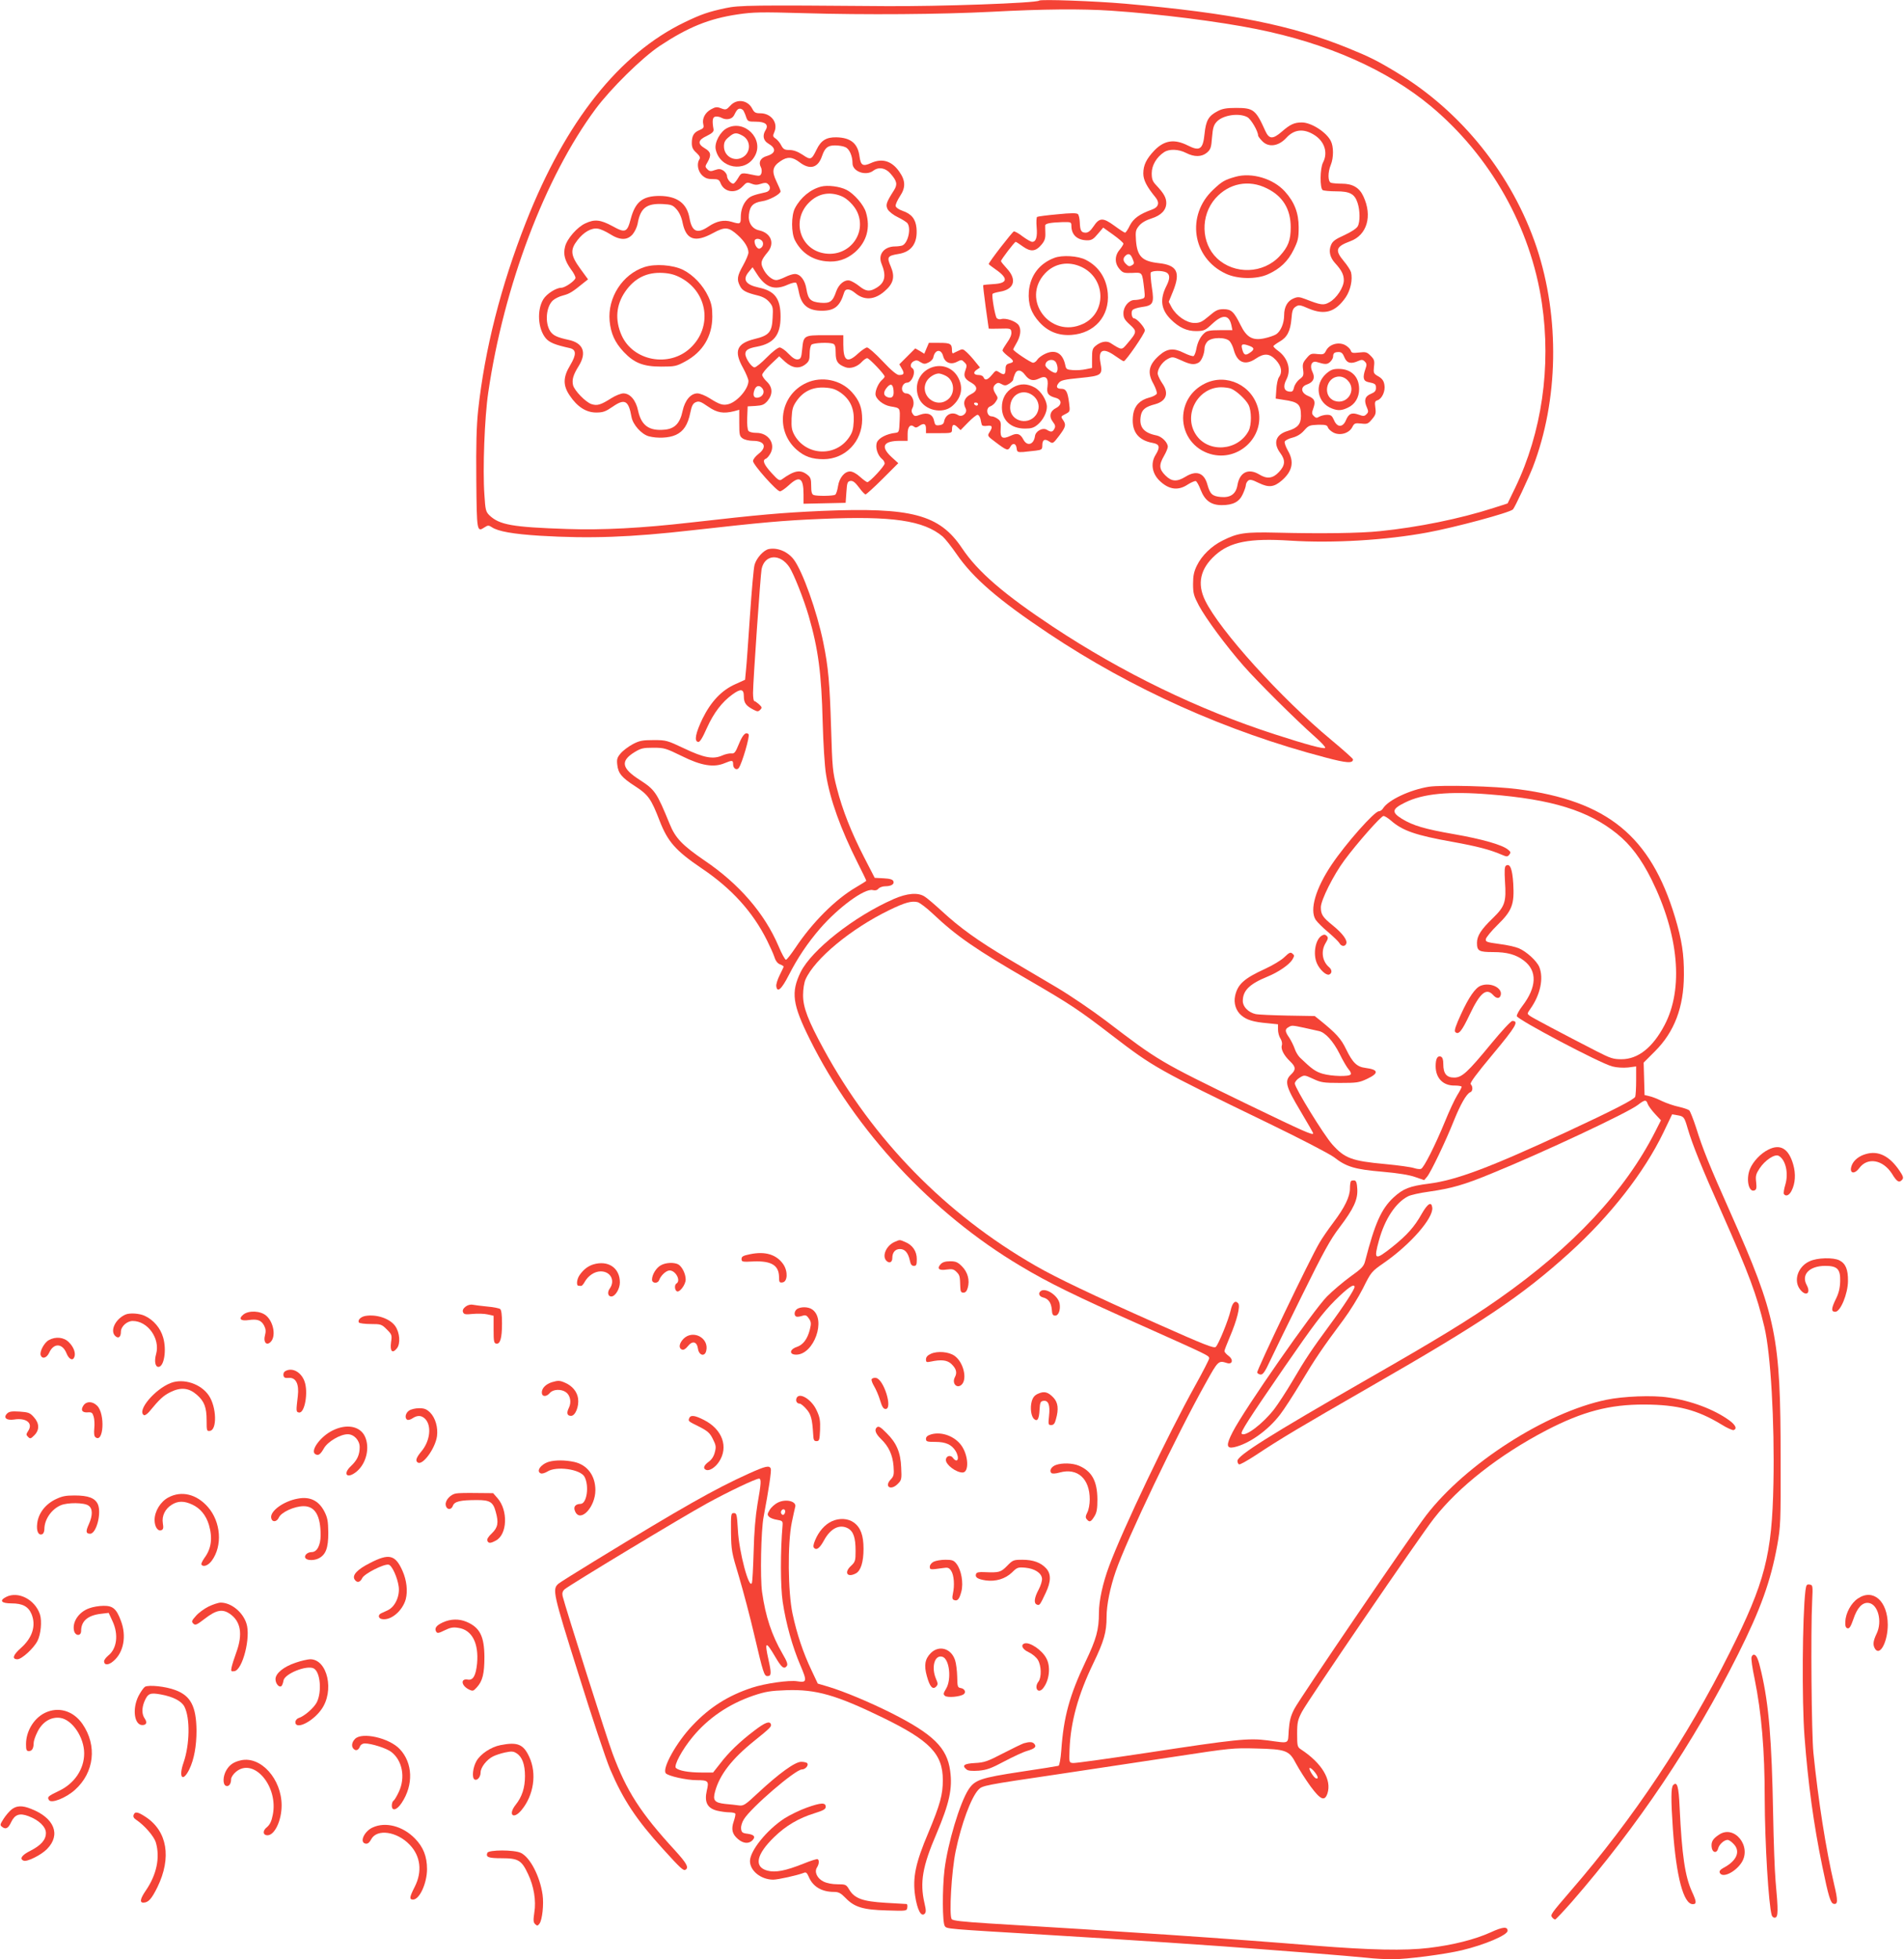 <?xml version="1.0" standalone="no"?>
<!DOCTYPE svg PUBLIC "-//W3C//DTD SVG 20010904//EN"
 "http://www.w3.org/TR/2001/REC-SVG-20010904/DTD/svg10.dtd">
<svg version="1.0" xmlns="http://www.w3.org/2000/svg"
 width="1244pt" height="1280pt" viewBox="0 0 1244 1280"
 preserveAspectRatio="xMidYMid meet">
<g transform="translate(0,1280) scale(0.1,-0.1)"
fill="#f44336" stroke="none">
<path d="M6789 12796 c-16 -16 -655 -39 -1009 -36 -863 7 -949 6 -1039 -13
-112 -24 -159 -40 -267 -92 -428 -206 -778 -647 -1037 -1305 -165 -419 -270
-834 -313 -1230 -11 -107 -14 -226 -12 -457 3 -337 4 -341 54 -308 21 14 27
14 47 1 41 -28 141 -45 314 -56 331 -20 593 -10 998 36 454 51 596 64 844 74
460 20 665 -10 790 -115 17 -15 58 -67 91 -115 108 -157 274 -300 599 -517
545 -364 1163 -642 1812 -812 139 -37 179 -39 179 -12 0 5 -64 62 -142 127
-330 274 -728 714 -824 911 -54 110 -32 208 66 296 97 87 223 112 489 95 281
-18 626 3 896 53 180 33 540 130 560 151 12 12 102 205 130 276 168 437 177
977 25 1435 -158 472 -491 889 -915 1144 -127 77 -180 103 -313 157 -372 152
-763 230 -1462 292 -196 17 -551 30 -561 20z m473 -66 c311 -21 700 -70 948
-120 463 -93 853 -266 1139 -504 389 -325 652 -792 725 -1286 62 -416 -1 -847
-174 -1206 l-50 -103 -93 -30 c-221 -71 -494 -126 -740 -151 -132 -14 -386
-17 -672 -10 -211 5 -257 -1 -358 -52 -72 -36 -135 -97 -167 -163 -19 -39 -25
-66 -25 -120 0 -62 5 -78 38 -141 45 -84 176 -262 292 -394 90 -103 344 -355
465 -462 41 -36 72 -69 68 -74 -9 -9 -120 21 -327 88 -502 162 -996 402 -1451
703 -320 212 -492 360 -594 513 -148 221 -329 269 -919 244 -263 -12 -400 -24
-857 -76 -315 -36 -573 -50 -804 -42 -360 12 -442 27 -508 89 -24 24 -27 35
-33 134 -12 165 1 507 25 668 101 694 371 1408 702 1854 100 134 301 332 417
410 186 123 322 179 511 207 101 15 154 16 430 8 407 -12 896 -8 1230 9 336
18 587 20 782 7z"/>
<path d="M4772 12110 c-26 -28 -30 -29 -60 -18 -27 11 -37 10 -66 -6 -39 -21
-60 -61 -51 -98 5 -21 2 -27 -25 -38 -37 -15 -50 -37 -50 -85 0 -27 7 -43 30
-63 21 -20 27 -31 20 -42 -19 -29 -11 -76 16 -104 21 -20 37 -26 69 -26 37 0
44 -3 54 -29 24 -57 97 -68 142 -20 27 29 31 30 59 19 22 -9 37 -9 61 -1 24 8
36 8 45 0 24 -20 17 -48 -13 -55 -81 -18 -101 -26 -120 -46 -29 -30 -43 -71
-43 -119 0 -43 -4 -45 -60 -28 -50 15 -98 5 -151 -31 -74 -50 -108 -34 -124
55 -17 97 -81 144 -195 145 -111 0 -159 -38 -189 -150 -23 -89 -36 -94 -120
-47 -78 42 -116 46 -176 18 -53 -24 -120 -100 -133 -152 -13 -50 -2 -92 38
-148 17 -22 30 -47 30 -56 0 -17 -67 -65 -93 -65 -33 0 -95 -39 -117 -75 -43
-70 -36 -193 16 -255 24 -28 61 -43 156 -64 44 -10 45 -42 4 -111 -48 -79 -49
-133 -3 -200 49 -73 107 -110 172 -110 45 0 61 6 108 38 79 55 104 41 123 -67
9 -50 64 -112 112 -126 57 -15 133 -12 178 9 50 23 78 66 94 144 9 45 17 61
35 69 21 9 32 6 81 -28 59 -41 100 -48 172 -30 l32 9 0 -86 c0 -77 2 -87 22
-101 12 -9 43 -16 68 -16 77 0 94 -41 35 -86 -19 -15 -35 -35 -35 -46 0 -24
155 -198 176 -198 8 0 34 18 58 40 70 65 96 49 96 -60 l0 -61 138 3 137 3 5
70 c4 62 7 70 27 73 16 2 30 -9 55 -42 18 -25 37 -45 43 -46 5 0 56 46 112
102 l102 102 -45 41 c-73 68 -53 105 57 105 l49 0 0 45 c0 48 18 67 43 47 8
-7 18 -6 31 4 31 22 46 17 46 -16 l0 -30 85 0 c82 0 85 1 85 23 0 35 11 40 35
17 l21 -20 49 50 c27 28 55 50 62 50 7 0 15 -12 19 -27 3 -16 7 -33 9 -39 2
-6 17 -9 34 -6 35 5 39 -6 16 -42 -15 -23 -14 -25 40 -65 71 -54 81 -57 95
-32 15 30 38 26 42 -6 3 -26 6 -28 43 -26 22 2 59 6 83 9 38 5 42 8 42 34 0
37 15 46 45 26 24 -16 25 -15 65 37 44 59 47 72 25 104 -15 21 -14 23 16 38
31 16 31 17 24 73 -9 72 -20 92 -50 92 -32 0 -38 14 -17 39 14 17 37 22 140
32 141 14 147 19 132 99 -16 86 17 101 96 45 27 -19 52 -35 56 -35 13 0 138
181 138 201 0 20 -53 79 -70 79 -15 0 -22 40 -11 54 6 8 33 16 60 20 75 10 83
24 67 127 -7 47 -10 91 -8 97 5 15 76 16 103 2 24 -13 24 -41 0 -88 -44 -87
-36 -153 27 -217 55 -55 107 -79 170 -78 49 1 57 5 102 47 69 65 111 61 126
-11 l6 -30 -81 0 c-66 0 -86 -4 -102 -19 -27 -24 -45 -60 -53 -106 -4 -21 -12
-40 -17 -44 -6 -3 -35 6 -65 21 -66 33 -108 29 -160 -17 -69 -61 -80 -112 -37
-187 14 -27 24 -55 21 -63 -4 -8 -26 -20 -51 -26 -58 -15 -94 -52 -103 -107
-16 -108 27 -171 129 -189 44 -8 48 -28 17 -78 -35 -57 -22 -126 32 -174 59
-54 118 -60 179 -19 22 14 46 24 52 22 6 -2 21 -28 32 -58 27 -69 68 -99 137
-99 74 0 115 21 138 72 11 24 20 50 20 59 0 9 7 22 15 29 11 9 25 7 69 -15 66
-32 100 -28 152 17 69 61 81 122 38 195 -14 25 -23 51 -20 58 3 8 26 20 51 26
30 8 55 23 76 47 28 32 36 35 90 37 49 1 60 -2 65 -17 3 -10 19 -25 36 -34 43
-22 102 -5 123 35 13 26 18 28 58 24 40 -5 46 -2 71 28 24 28 27 39 22 75 -5
37 -3 44 14 49 30 10 53 61 45 102 -4 25 -15 40 -39 54 -32 18 -33 22 -29 63
5 39 2 48 -22 72 -24 24 -32 26 -75 21 -43 -5 -50 -3 -55 14 -4 10 -20 26 -37
35 -43 22 -102 5 -123 -35 -13 -26 -18 -28 -58 -24 -40 5 -46 2 -71 -28 -24
-28 -27 -39 -22 -74 5 -38 2 -44 -24 -63 -15 -12 -31 -35 -35 -52 -6 -26 -11
-31 -33 -28 -33 4 -40 34 -18 77 34 64 12 141 -53 189 -17 12 -31 26 -31 30 0
4 18 17 40 30 50 28 71 69 78 150 4 52 9 66 27 78 21 14 29 13 86 -12 105 -44
174 -23 241 73 32 47 47 117 35 165 -4 13 -24 45 -47 72 -60 72 -52 95 42 130
110 40 146 165 86 293 -26 57 -70 83 -141 83 -30 0 -62 3 -71 6 -21 8 -21 69
-1 117 19 46 19 120 0 156 -29 58 -128 121 -189 121 -49 0 -76 -12 -131 -60
-59 -51 -83 -50 -108 5 -62 138 -77 150 -190 150 -64 0 -91 -5 -121 -21 -60
-31 -77 -61 -86 -149 -10 -100 -31 -115 -108 -76 -89 45 -154 35 -219 -31 -53
-56 -73 -97 -73 -151 0 -43 22 -86 81 -158 27 -34 18 -63 -24 -78 -83 -30
-121 -58 -145 -104 -12 -26 -27 -47 -31 -47 -5 0 -37 21 -71 46 -74 54 -97 53
-136 -6 -18 -27 -34 -40 -50 -40 -29 0 -37 12 -39 67 -1 24 -6 48 -12 54 -8 8
-46 8 -134 -1 -68 -6 -128 -14 -133 -17 -4 -3 -6 -33 -3 -66 6 -65 -4 -97 -29
-97 -8 0 -36 16 -62 35 -25 20 -51 34 -58 33 -10 -3 -164 -201 -164 -213 0 -2
20 -18 45 -35 85 -59 80 -91 -15 -96 -34 -2 -64 -5 -66 -7 -2 -1 6 -66 16
-142 11 -77 20 -140 20 -142 0 -1 33 -1 73 0 70 2 72 1 75 -23 2 -16 -8 -41
-28 -68 -16 -23 -30 -46 -30 -51 0 -6 16 -22 35 -37 42 -31 43 -40 10 -48 -19
-5 -25 -13 -25 -35 0 -38 -9 -44 -38 -25 -25 16 -26 16 -51 -15 -28 -34 -46
-39 -55 -16 -3 8 -16 15 -30 15 -34 0 -41 16 -15 34 l22 15 -31 38 c-16 21
-42 49 -56 62 -24 22 -28 23 -53 10 -16 -7 -31 -15 -35 -17 -5 -2 -8 5 -8 16
0 46 -9 52 -82 52 l-69 0 -15 -35 -15 -36 -29 18 -30 17 -52 -52 -52 -52 16
-28 c19 -32 15 -42 -18 -42 -14 0 -50 29 -107 90 -47 50 -93 90 -102 90 -8 0
-35 -18 -59 -40 -70 -65 -96 -49 -96 59 l0 61 -119 0 c-139 0 -141 -1 -150
-93 -5 -54 -9 -62 -28 -65 -16 -2 -34 9 -61 37 -21 23 -48 41 -58 41 -11 0
-49 -29 -84 -65 -35 -36 -71 -65 -80 -65 -19 0 -60 59 -60 88 0 25 20 37 75
47 111 21 155 76 155 196 0 118 -37 168 -141 190 -89 19 -110 53 -65 105 l23
28 26 -40 c58 -93 117 -114 206 -73 25 11 48 16 53 11 4 -4 12 -32 18 -62 16
-84 61 -120 150 -120 83 0 118 29 145 118 8 29 36 28 72 -2 59 -50 126 -46
191 10 60 51 71 95 42 163 -27 62 -22 70 51 82 86 14 126 72 117 170 -6 59
-33 92 -92 112 -23 8 -42 21 -44 31 -2 9 11 38 28 64 38 56 37 102 -4 160 -49
71 -112 90 -185 57 -53 -24 -67 -16 -75 42 -11 86 -57 124 -152 126 -65 1
-100 -20 -129 -81 -33 -67 -38 -69 -91 -33 -32 21 -60 31 -85 31 -32 0 -41 5
-54 29 -8 17 -25 37 -36 45 -20 13 -21 18 -9 45 25 60 -22 121 -92 121 -32 0
-40 5 -53 30 -29 57 -101 67 -143 20z m85 -32 c4 -7 13 -26 18 -43 10 -28 13
-30 64 -30 62 0 85 -20 63 -55 -22 -35 -15 -69 18 -88 53 -31 50 -63 -9 -81
-42 -12 -57 -40 -40 -73 6 -10 7 -28 4 -39 -6 -17 -12 -20 -38 -15 -95 20 -92
20 -115 -18 -12 -20 -26 -36 -31 -36 -16 0 -41 30 -41 50 0 11 -11 26 -23 35
-19 12 -30 13 -56 4 -27 -10 -35 -9 -49 5 -16 16 -16 19 1 47 26 46 22 67 -18
90 -49 29 -46 54 13 81 36 18 46 28 44 43 -10 56 -7 80 12 83 10 2 29 -1 41
-8 30 -16 67 -9 80 15 18 37 26 45 40 45 8 0 17 -6 22 -12z m3292 -43 c24 -12
71 -92 71 -121 0 -4 12 -21 27 -36 41 -43 107 -34 158 22 50 55 112 62 181 19
68 -42 92 -116 58 -181 -20 -38 -21 -168 -2 -180 7 -4 47 -8 89 -8 89 0 120
-17 139 -76 16 -48 17 -123 1 -152 -8 -15 -42 -37 -87 -58 -60 -27 -78 -40
-88 -66 -16 -38 -7 -80 27 -117 42 -46 57 -75 57 -112 0 -46 -48 -119 -95
-144 -37 -21 -54 -19 -156 21 -40 15 -50 16 -78 4 -39 -16 -61 -55 -61 -110 0
-52 -22 -104 -52 -124 -13 -8 -47 -20 -76 -26 -77 -17 -117 5 -157 87 -43 87
-60 103 -111 103 -36 0 -51 -7 -95 -45 -45 -38 -59 -45 -95 -45 -51 0 -118 46
-149 102 l-19 36 27 66 c52 127 29 174 -93 187 -108 12 -140 44 -148 148 -4
60 -2 69 21 97 16 19 45 36 81 47 63 20 96 55 96 101 0 34 -16 63 -64 114 -26
27 -31 41 -31 81 0 51 32 105 81 137 33 22 94 20 143 -5 54 -28 103 -27 137 2
24 21 28 33 33 100 5 61 11 81 31 102 40 43 144 59 199 30z m-2625 -197 c26
-11 46 -58 46 -105 0 -54 88 -85 136 -48 35 26 79 19 112 -19 43 -49 47 -71
23 -109 -51 -80 -56 -96 -41 -125 9 -15 38 -38 68 -52 29 -14 57 -32 62 -40
24 -37 1 -130 -35 -144 -9 -3 -30 -6 -46 -6 -73 0 -115 -53 -89 -114 32 -78
22 -123 -33 -156 -44 -27 -68 -25 -112 10 -21 17 -49 33 -63 37 -33 8 -72 -23
-89 -72 -22 -65 -40 -78 -101 -73 -66 6 -82 22 -93 89 -9 59 -40 99 -76 99
-13 0 -41 -9 -63 -20 -22 -11 -48 -20 -58 -20 -28 0 -67 34 -86 75 -19 38 -14
55 30 108 48 58 21 125 -56 142 -46 10 -73 51 -67 103 6 56 28 78 85 87 47 6
122 47 122 65 0 5 -12 34 -27 65 -32 66 -26 97 26 132 45 31 78 29 125 -7 68
-52 121 -37 147 41 19 54 37 69 85 69 24 0 55 -5 68 -12z m-1104 -405 c18 -20
33 -52 40 -89 23 -111 81 -131 198 -67 79 43 102 41 163 -14 44 -40 69 -81 69
-113 0 -12 -16 -50 -35 -84 -39 -69 -42 -93 -20 -135 15 -30 40 -43 118 -62
32 -8 56 -22 73 -42 24 -28 26 -37 22 -103 -4 -94 -23 -116 -119 -139 -116
-29 -136 -79 -74 -189 19 -35 35 -73 35 -85 0 -51 -71 -134 -129 -151 -37 -10
-58 -4 -126 39 -27 17 -62 31 -78 31 -44 0 -82 -45 -97 -114 -17 -81 -51 -117
-117 -123 -102 -10 -153 27 -174 124 -14 68 -52 113 -96 113 -16 0 -51 -14
-78 -31 -71 -45 -93 -51 -131 -39 -38 13 -111 88 -120 124 -8 35 1 67 36 123
56 89 31 153 -67 173 -73 16 -99 28 -118 56 -36 55 -27 160 17 201 13 12 43
27 68 33 42 11 62 24 133 82 l29 23 -51 70 c-63 87 -67 123 -18 186 40 52 91
82 133 75 17 -2 52 -18 79 -35 66 -42 114 -42 149 -1 14 17 28 47 32 68 18
103 58 134 163 129 57 -3 67 -7 91 -34z m2580 -108 c0 -60 39 -95 105 -95 27
0 40 8 68 42 l35 41 66 -47 c36 -26 66 -52 66 -58 0 -5 -11 -23 -25 -40 -33
-39 -33 -88 -1 -125 22 -26 30 -28 84 -26 68 3 64 8 78 -108 6 -53 5 -57 -18
-62 -12 -4 -33 -7 -46 -7 -36 0 -72 -43 -72 -86 0 -30 7 -43 42 -75 48 -43 47
-49 -17 -124 -37 -44 -34 -44 -111 5 -25 15 -62 8 -95 -19 -21 -17 -24 -28
-24 -82 l0 -63 -40 -8 c-22 -5 -60 -8 -85 -6 -40 3 -45 6 -50 33 -16 77 -63
104 -128 75 -23 -10 -47 -28 -54 -39 -7 -12 -20 -21 -28 -21 -15 0 -130 77
-130 87 0 3 9 20 19 37 29 48 35 93 17 121 -17 26 -85 50 -115 40 -10 -3 -23
0 -29 7 -11 14 -34 147 -27 158 3 4 24 10 47 14 94 15 114 78 48 150 -22 24
-40 46 -40 50 0 10 89 126 96 126 3 0 25 -14 48 -31 51 -36 83 -33 122 14 19
23 25 40 24 71 -1 23 -1 46 -1 53 1 13 32 19 114 22 54 1 57 0 57 -24z m-2021
-99 c13 -16 6 -42 -15 -50 -14 -6 -34 22 -34 48 0 20 33 21 49 2z m2421 -117
c11 -26 11 -32 -1 -40 -19 -12 -25 -11 -43 7 -19 19 -20 36 -4 52 20 20 35 14
48 -19z m634 -538 c9 -10 22 -36 27 -57 23 -84 75 -104 144 -57 55 37 90 35
132 -10 36 -40 43 -79 19 -112 -8 -11 -15 -47 -17 -80 l-4 -59 50 -8 c99 -14
115 -29 115 -106 0 -53 -22 -78 -85 -97 -80 -23 -99 -79 -50 -145 35 -47 32
-81 -9 -124 -39 -42 -78 -47 -128 -16 -71 43 -129 15 -143 -70 -10 -58 -46
-83 -109 -77 -55 5 -70 19 -87 80 -21 78 -72 97 -144 52 -56 -34 -90 -32 -131
9 -41 41 -43 68 -9 127 14 24 25 51 25 60 0 28 -39 67 -73 74 -86 17 -117 56
-103 131 8 39 31 57 93 73 73 20 92 71 48 135 -14 20 -27 47 -30 59 -7 29 26
82 65 102 29 15 34 15 87 -9 60 -28 84 -31 113 -16 20 10 40 59 40 96 0 13 9
33 20 44 28 28 119 28 144 1z m-2590 -17 c12 -5 16 -20 16 -59 0 -56 13 -75
63 -94 33 -13 81 3 111 38 11 11 25 21 32 21 13 0 114 -106 114 -120 0 -4 -7
-13 -16 -21 -22 -18 -44 -64 -44 -93 0 -32 50 -73 98 -81 65 -11 63 -8 60 -92
-3 -75 -4 -78 -28 -81 -56 -6 -108 -33 -120 -61 -13 -32 3 -85 33 -110 10 -7
17 -21 17 -29 0 -17 -98 -122 -113 -122 -5 0 -27 16 -48 35 -23 21 -49 35 -65
35 -36 0 -71 -42 -79 -98 -4 -26 -12 -50 -18 -54 -14 -9 -119 -10 -141 -2 -12
5 -16 20 -16 59 0 46 -4 57 -26 74 -45 35 -84 28 -166 -31 -15 -11 -24 -5 -67
42 -51 56 -62 84 -37 93 8 3 22 20 31 37 33 64 -17 133 -94 132 -22 0 -45 5
-51 13 -6 8 -10 43 -8 87 l3 73 52 3 c44 3 56 8 78 33 35 43 34 89 -5 126 -16
15 -30 35 -30 44 0 9 25 40 55 68 l56 53 39 -36 c47 -42 93 -48 134 -15 21 17
26 29 26 68 0 26 5 52 12 59 12 12 114 17 142 6z m2720 -14 c33 -12 33 -25 0
-46 -28 -19 -39 -13 -49 29 -8 30 4 34 49 17z m-2002 -66 c11 -43 49 -59 90
-38 29 15 32 15 49 -3 17 -16 17 -23 7 -51 -15 -39 -6 -58 38 -82 44 -25 43
-54 -3 -76 -41 -20 -54 -55 -34 -92 15 -29 -22 -61 -49 -44 -40 25 -83 5 -92
-43 -2 -13 -12 -21 -31 -23 -24 -3 -28 1 -34 28 -8 43 -42 58 -90 41 -32 -12
-38 -12 -49 4 -9 12 -10 23 -4 36 23 41 -1 99 -41 99 -10 0 -21 9 -24 20 -7
23 10 50 31 50 34 0 62 78 34 95 -16 10 -11 34 10 45 15 8 26 7 44 -6 22 -13
29 -14 53 -2 15 7 29 22 31 33 10 52 51 58 64 9z m2622 -9 c16 -38 43 -45 91
-23 21 9 29 9 42 -4 13 -13 14 -22 4 -49 -19 -55 -14 -78 17 -85 48 -10 52
-13 52 -39 0 -19 -8 -28 -35 -39 -38 -16 -45 -43 -23 -91 9 -21 9 -29 -4 -41
-13 -14 -21 -14 -51 -3 -45 16 -65 7 -83 -36 -20 -49 -58 -49 -78 0 -13 29
-20 35 -46 35 -16 0 -39 -6 -50 -12 -16 -10 -23 -10 -36 4 -14 14 -14 21 -3
51 16 45 8 63 -36 81 -46 20 -50 59 -6 74 43 15 55 44 36 82 -20 40 -5 75 28
65 55 -17 68 -17 87 0 11 10 20 26 20 35 0 23 9 30 37 30 17 0 27 -9 37 -35z
m-1884 -34 c13 -25 13 -58 0 -66 -13 -8 -70 32 -70 49 0 35 53 48 70 17z
m-203 -80 c27 -36 53 -43 92 -24 44 22 62 5 55 -51 -7 -46 4 -62 53 -75 41
-11 43 -45 4 -66 -41 -20 -49 -56 -22 -91 16 -20 18 -31 10 -45 -11 -22 -22
-24 -49 -7 -27 17 -74 -8 -78 -42 -8 -56 -52 -68 -76 -21 -20 38 -41 44 -81
25 -56 -26 -71 -17 -67 43 3 44 0 53 -20 67 -12 9 -30 16 -39 16 -32 0 -40 55
-9 65 11 4 28 17 36 31 15 22 15 26 0 49 -20 31 -20 49 -1 65 13 11 20 11 40
0 20 -11 28 -10 50 4 14 9 25 21 25 26 0 5 4 20 10 34 13 34 41 33 67 -3z
m-859 -101 c4 -39 -8 -54 -36 -46 -30 10 -33 31 -10 61 26 33 42 28 46 -15z
m-854 8 c14 -23 -3 -52 -33 -56 -26 -4 -35 16 -21 52 11 30 36 32 54 4z m1406
-98 c0 -5 -4 -10 -9 -10 -6 0 -13 5 -16 10 -3 6 1 10 9 10 9 0 16 -4 16 -10z"/>
<path d="M4750 11963 c-45 -23 -83 -95 -74 -138 26 -127 195 -156 256 -44 62
111 -68 241 -182 182z m99 -48 c55 -28 60 -104 9 -139 -55 -38 -128 0 -128 68
0 26 7 40 31 60 35 30 49 32 88 11z"/>
<path d="M8072 11645 c-70 -20 -87 -29 -145 -84 -179 -167 -138 -447 82 -549
76 -36 201 -38 275 -4 80 36 131 85 168 160 29 59 33 76 33 147 0 93 -27 164
-90 234 -76 84 -216 126 -323 96z m206 -76 c104 -51 155 -136 155 -254 0 -84
-16 -127 -72 -188 -107 -116 -296 -122 -410 -14 -104 99 -109 278 -10 391 88
99 218 125 337 65z"/>
<path d="M5365 11581 c-70 -18 -134 -71 -171 -141 -25 -48 -25 -162 0 -210 42
-81 112 -128 202 -137 74 -8 135 12 191 60 76 68 101 159 71 259 -14 49 -78
123 -128 148 -43 22 -122 32 -165 21z m129 -61 c39 -14 88 -63 107 -105 64
-141 -53 -293 -210 -271 -162 22 -223 214 -106 332 59 59 131 74 209 44z"/>
<path d="M4210 11055 c-143 -47 -241 -199 -227 -352 8 -82 34 -140 92 -202 68
-72 127 -96 245 -96 89 0 99 2 158 34 114 62 175 163 176 291 0 61 -5 86 -26
132 -35 75 -98 141 -165 175 -68 33 -183 41 -253 18z m240 -71 c176 -96 206
-322 60 -458 -138 -129 -374 -85 -449 84 -44 100 -36 198 24 285 61 88 141
128 246 122 49 -3 80 -12 119 -33z"/>
<path d="M6888 11115 c-98 -37 -157 -116 -166 -220 -6 -81 15 -141 70 -201 56
-61 125 -88 209 -82 151 11 249 123 237 271 -8 98 -59 176 -143 219 -51 27
-156 33 -207 13z m178 -59 c160 -75 166 -299 10 -372 -214 -100 -408 159 -248
330 62 66 152 82 238 42z"/>
<path d="M7872 10294 c-89 -44 -141 -127 -142 -224 0 -110 71 -205 178 -236
182 -53 357 111 313 293 -38 156 -208 237 -349 167z m171 -33 c35 -14 95 -69
114 -105 21 -40 21 -132 1 -171 -70 -132 -264 -146 -344 -25 -85 128 10 308
163 310 23 0 53 -4 66 -9z"/>
<path d="M5270 10299 c-175 -79 -209 -310 -65 -437 51 -45 101 -62 176 -62
142 1 252 115 252 260 0 77 -18 123 -67 178 -73 81 -197 106 -296 61z m222
-64 c63 -45 90 -104 86 -187 -3 -55 -9 -75 -33 -109 -88 -125 -276 -116 -353
16 -19 34 -22 52 -20 112 3 61 8 78 33 114 44 63 105 91 182 87 49 -3 71 -10
105 -33z"/>
<path d="M6070 10392 c-72 -36 -100 -122 -64 -198 36 -75 151 -101 214 -48 60
51 76 118 42 184 -36 72 -119 99 -192 62z m109 -47 c57 -29 65 -115 14 -155
-80 -63 -188 30 -139 119 15 26 51 50 79 51 10 0 31 -7 46 -15z"/>
<path d="M8665 10359 c-80 -71 -60 -191 38 -228 39 -15 63 -14 104 6 46 21 73
67 73 121 0 81 -51 132 -134 132 -36 0 -52 -6 -81 -31z m140 -44 c62 -62 -2
-162 -85 -134 -82 29 -57 159 30 159 19 0 40 -9 55 -25z"/>
<path d="M6619 10269 c-48 -28 -73 -73 -73 -130 0 -85 59 -139 151 -139 41 0
58 5 84 27 34 29 59 78 59 115 0 42 -38 103 -79 126 -48 27 -96 28 -142 1z
m138 -60 c30 -29 38 -71 19 -108 -45 -86 -176 -59 -176 36 0 90 92 132 157 72z"/>
<path d="M5023 9213 c-34 -7 -81 -59 -93 -103 -6 -21 -19 -170 -30 -332 -11
-161 -22 -321 -26 -356 l-6 -63 -64 -29 c-90 -40 -159 -114 -214 -225 -45 -94
-56 -147 -29 -152 11 -3 28 24 58 92 45 99 98 168 165 217 56 41 76 38 76 -11
0 -43 14 -62 62 -87 27 -14 32 -14 45 -1 13 13 12 17 -8 36 -13 11 -26 21 -31
21 -4 0 -8 24 -8 53 0 71 49 775 56 809 20 97 121 104 182 12 29 -45 93 -206
126 -319 63 -218 83 -375 91 -690 4 -143 13 -291 22 -345 26 -163 94 -353 209
-582 30 -59 54 -109 54 -112 0 -2 -30 -21 -66 -42 -136 -79 -287 -231 -397
-396 -29 -43 -56 -78 -62 -78 -6 0 -28 40 -48 88 -91 214 -257 407 -485 561
-143 98 -190 146 -227 239 -85 207 -95 222 -197 288 -117 75 -125 122 -34 179
44 27 58 30 125 30 72 0 82 -4 185 -54 126 -63 209 -77 280 -47 51 21 56 20
56 -8 0 -27 24 -41 37 -23 21 28 74 210 64 220 -18 18 -38 -1 -64 -65 -22 -54
-29 -63 -49 -60 -13 1 -40 -5 -60 -14 -59 -26 -119 -15 -249 47 -110 52 -117
54 -199 54 -72 0 -93 -4 -136 -27 -28 -15 -64 -42 -79 -60 -23 -27 -26 -39
-22 -74 6 -56 29 -84 116 -140 87 -56 106 -84 161 -227 53 -136 104 -194 273
-309 197 -132 336 -286 429 -473 19 -38 41 -87 48 -108 7 -24 21 -42 36 -47
13 -5 24 -12 24 -15 0 -3 -12 -28 -26 -56 -14 -28 -24 -60 -22 -72 6 -45 34
-21 82 73 57 112 123 210 205 305 120 138 291 263 343 250 16 -4 29 -1 37 9 8
9 28 16 45 16 39 0 61 14 53 33 -4 11 -23 17 -64 19 l-58 3 -67 130 c-86 167
-143 311 -180 455 -28 108 -30 131 -38 395 -9 294 -18 397 -51 558 -41 202
-135 465 -193 542 -40 52 -106 79 -163 68z"/>
<path d="M9335 7660 c-123 -20 -263 -86 -298 -140 -6 -11 -19 -20 -28 -20 -29
0 -215 -210 -308 -348 -105 -156 -146 -296 -105 -361 11 -16 47 -52 82 -81 34
-29 67 -61 73 -71 12 -23 37 -25 45 -4 9 22 -24 67 -88 119 -67 54 -78 72 -78
119 0 46 82 210 154 307 82 111 239 289 255 289 7 1 29 -13 48 -29 76 -67 162
-97 404 -140 160 -29 245 -51 321 -84 33 -14 37 -14 49 0 11 14 10 19 -9 34
-38 31 -168 68 -350 100 -195 34 -269 56 -343 101 -69 43 -65 64 21 106 116
58 286 75 555 53 406 -32 643 -106 830 -257 89 -72 158 -164 225 -298 179
-362 211 -715 85 -953 -77 -146 -173 -222 -281 -222 -53 0 -72 6 -160 51 -228
117 -420 219 -438 232 -19 14 -19 15 2 45 66 92 89 201 59 275 -17 40 -84 101
-134 122 -21 9 -78 22 -128 28 -81 11 -90 14 -87 32 2 11 36 53 77 93 95 93
110 134 102 270 -6 96 -21 133 -47 117 -10 -6 -11 -33 -7 -104 9 -133 0 -162
-78 -238 -78 -75 -105 -117 -105 -163 0 -53 13 -60 106 -60 90 0 149 -16 201
-56 88 -67 84 -173 -11 -297 -20 -26 -36 -55 -36 -65 0 -21 545 -309 624 -329
30 -8 71 -10 103 -7 l53 7 0 -91 c0 -50 -3 -98 -6 -107 -7 -18 -143 -88 -444
-228 -507 -235 -724 -317 -905 -340 -125 -16 -167 -32 -231 -91 -79 -74 -121
-168 -184 -412 -9 -37 -21 -50 -98 -105 -48 -35 -116 -93 -152 -129 -92 -94
-539 -735 -616 -885 -44 -85 -42 -110 8 -100 97 21 222 109 302 214 25 32 87
128 137 211 90 151 140 225 278 410 39 52 96 144 126 203 54 108 54 109 142
170 170 119 318 289 311 357 -5 43 -30 28 -69 -40 -48 -86 -97 -140 -193 -217
-114 -90 -122 -86 -86 45 38 138 109 245 189 286 16 9 78 23 138 31 146 21
229 44 412 120 329 134 888 396 953 447 44 34 54 35 63 7 4 -12 25 -41 47 -65
l40 -43 -37 -73 c-197 -389 -537 -753 -1020 -1092 -195 -137 -401 -263 -859
-525 -643 -369 -851 -500 -851 -535 0 -11 5 -21 11 -23 6 -2 53 24 105 58 172
114 301 190 739 442 746 428 1000 598 1314 882 268 243 488 525 614 786 l57
119 35 -6 c41 -7 45 -11 66 -84 31 -106 92 -258 227 -560 175 -395 225 -529
275 -740 41 -172 67 -619 59 -1020 -9 -468 -55 -647 -286 -1107 -279 -558
-629 -1083 -1036 -1553 -131 -152 -137 -160 -124 -176 6 -8 15 -14 20 -14 4 0
52 51 106 112 429 492 799 1042 1088 1619 148 295 214 478 257 714 22 124 23
151 22 560 0 806 -27 935 -329 1615 -138 310 -179 411 -224 555 -18 55 -38
105 -44 111 -7 6 -37 16 -67 23 -30 6 -80 23 -110 37 -30 15 -68 30 -85 33
l-30 7 -3 106 -3 106 74 74 c127 127 188 287 189 498 1 137 -13 227 -58 378
-160 530 -442 760 -1024 836 -149 20 -500 29 -585 16z m-485 -3268 c0 -16 -72
-127 -163 -250 -117 -159 -156 -217 -244 -367 -39 -66 -92 -147 -117 -180 -74
-96 -190 -184 -213 -162 -10 10 43 92 280 437 192 278 248 352 328 433 86 85
129 115 129 89z"/>
<path d="M5838 6926 c-258 -113 -535 -332 -607 -477 -64 -132 -54 -210 60
-439 297 -598 798 -1136 1375 -1480 185 -111 361 -197 797 -391 440 -197 437
-195 437 -214 0 -7 -41 -87 -91 -177 -179 -322 -472 -936 -562 -1178 -42 -113
-67 -227 -67 -307 0 -110 -17 -172 -89 -322 -103 -217 -142 -359 -157 -577 -4
-54 -12 -98 -18 -100 -6 -2 -117 -20 -246 -39 -263 -40 -301 -53 -342 -116
-57 -87 -136 -353 -157 -524 -15 -126 -14 -347 2 -368 13 -19 4 -18 657 -57
503 -30 1146 -73 1420 -95 36 -3 182 -14 325 -25 143 -11 301 -25 352 -30 50
-6 127 -10 170 -10 96 0 342 32 455 59 147 35 298 99 298 127 0 29 -32 26
-110 -10 -104 -47 -246 -83 -405 -102 -156 -19 -381 -14 -745 15 -545 45
-1284 95 -2129 145 -171 11 -236 18 -243 28 -18 25 -1 314 26 444 37 178 100
349 148 401 26 28 35 30 523 102 220 33 567 85 770 116 352 54 377 56 520 52
199 -5 218 -12 264 -101 20 -37 62 -103 94 -147 65 -88 92 -99 110 -46 29 89
-36 198 -173 288 -23 15 -25 22 -25 101 0 75 4 92 31 144 36 70 768 1143 862
1263 162 208 428 416 734 576 239 124 415 170 643 169 215 -1 343 -34 500
-129 38 -24 75 -40 82 -38 24 9 13 33 -29 64 -98 71 -248 128 -397 149 -103
16 -297 8 -406 -15 -395 -82 -918 -418 -1177 -755 -102 -133 -826 -1196 -861
-1264 -25 -48 -32 -78 -37 -141 -6 -92 10 -85 -139 -65 -124 16 -208 7 -785
-81 -253 -38 -472 -69 -486 -67 -25 3 -25 3 -22 88 7 181 56 358 156 565 69
143 86 202 86 301 0 79 23 192 60 299 72 208 399 893 588 1230 81 146 83 148
139 130 36 -11 43 23 10 47 -15 11 -27 25 -27 31 0 6 16 47 35 92 47 110 70
202 55 220 -19 23 -38 6 -50 -48 -14 -61 -77 -216 -96 -236 -11 -12 -70 11
-391 154 -416 185 -651 297 -788 376 -585 336 -1060 821 -1383 1414 -102 187
-136 275 -135 355 0 37 7 81 16 101 60 135 296 331 547 453 101 49 145 62 186
52 14 -4 58 -37 97 -74 159 -150 281 -234 632 -437 268 -156 323 -192 540
-359 273 -209 291 -220 1020 -573 213 -103 403 -202 432 -224 79 -62 136 -79
314 -94 102 -9 178 -21 216 -35 l58 -20 19 22 c25 30 123 235 175 366 43 107
83 177 107 186 17 6 19 37 3 53 -7 7 35 64 145 196 151 181 172 217 127 217
-9 0 -70 -66 -136 -146 -157 -191 -193 -224 -244 -224 -50 0 -71 26 -71 88 0
30 -5 44 -16 49 -22 8 -34 -14 -34 -62 0 -79 49 -129 125 -127 25 0 45 -4 45
-8 0 -5 -13 -30 -30 -57 -16 -26 -52 -103 -79 -170 -65 -158 -138 -302 -156
-309 -8 -4 -29 -1 -47 5 -18 6 -102 18 -188 26 -219 20 -265 38 -346 129 -56
63 -244 369 -244 397 0 11 14 28 31 38 31 19 31 19 88 -7 51 -24 67 -27 176
-27 110 0 125 2 178 27 78 37 74 60 -11 71 -57 7 -84 34 -127 122 -33 69 -65
104 -170 189 l-35 28 -178 3 c-97 2 -192 6 -209 10 -47 11 -83 48 -83 85 0 68
43 111 160 159 74 30 144 79 164 112 14 24 14 28 0 39 -12 11 -21 7 -52 -23
-20 -20 -77 -54 -127 -77 -136 -62 -178 -100 -195 -175 -11 -49 5 -99 41 -129
35 -30 79 -43 172 -51 l67 -7 0 -34 c0 -19 7 -46 16 -59 9 -14 13 -33 9 -44
-8 -25 14 -67 54 -105 38 -36 39 -55 6 -86 -44 -42 -35 -77 60 -236 47 -79 85
-145 85 -148 0 -16 -58 10 -441 195 -565 275 -567 276 -912 539 -91 69 -234
166 -318 216 -85 50 -231 137 -325 192 -193 115 -311 199 -432 311 -46 42 -95
84 -110 93 -43 29 -115 23 -204 -16z m2685 -841 c40 -9 82 -18 94 -21 41 -8
94 -66 135 -148 22 -45 49 -91 60 -103 11 -12 17 -26 13 -32 -9 -16 -124 -13
-183 4 -47 14 -70 30 -149 106 -12 12 -28 38 -34 58 -7 20 -23 52 -35 71 -29
41 -30 56 -6 69 22 13 21 14 105 -4z m66 -4861 c24 -30 27 -48 9 -42 -17 6
-53 68 -40 68 6 0 20 -12 31 -26z"/>
<path d="M8637 6688 c-42 -23 -60 -119 -33 -181 18 -42 61 -81 80 -74 20 8 20
31 0 48 -45 38 -55 105 -23 158 17 28 18 36 7 47 -9 9 -18 10 -31 2z"/>
<path d="M9674 6360 c-35 -14 -77 -74 -128 -185 -35 -76 -46 -109 -38 -117 21
-21 42 3 95 115 67 141 108 175 152 127 21 -24 41 -26 49 -5 18 49 -65 91
-130 65z"/>
<path d="M11553 5289 c-49 -24 -99 -77 -119 -125 -28 -67 -9 -156 29 -141 13
5 15 16 11 54 -5 41 -1 54 22 89 35 54 100 97 125 83 45 -24 66 -112 44 -187
-9 -29 -13 -57 -10 -62 12 -19 35 -10 50 20 25 48 29 111 11 173 -30 104 -85
136 -163 96z"/>
<path d="M12189 5260 c-42 -12 -76 -39 -89 -70 -22 -53 12 -69 48 -21 54 73
155 55 214 -38 32 -53 47 -61 67 -37 9 11 5 23 -18 57 -66 98 -140 134 -222
109z"/>
<path d="M8827 5084 c-4 -4 -7 -26 -7 -48 0 -54 -34 -124 -107 -221 -33 -44
-75 -104 -92 -134 -61 -102 -412 -835 -407 -848 3 -7 14 -13 24 -13 14 0 29
22 57 83 21 45 116 240 211 432 140 284 186 368 245 445 94 124 121 183 117
252 -2 38 -7 54 -18 56 -9 1 -19 0 -23 -4z"/>
<path d="M5844 4686 c-56 -25 -85 -97 -49 -126 18 -15 35 -5 35 21 0 37 19 59
50 59 33 0 54 -25 65 -77 5 -24 12 -33 26 -33 16 0 19 7 19 44 0 51 -27 92
-76 112 -39 16 -32 16 -70 0z"/>
<path d="M4900 4606 c-45 -9 -55 -15 -55 -31 0 -19 5 -20 81 -16 115 4 163
-26 164 -102 0 -34 3 -38 23 -35 33 5 36 72 5 118 -44 64 -118 87 -218 66z"/>
<path d="M11823 4560 c-76 -34 -107 -126 -62 -184 38 -49 73 -26 43 29 -37 69
19 125 122 125 79 0 99 -22 97 -100 -1 -43 -9 -78 -27 -114 -32 -65 -33 -86
-5 -86 34 0 82 117 83 200 1 76 -15 115 -56 136 -40 20 -144 18 -195 -6z"/>
<path d="M6146 4541 c-27 -29 -11 -43 39 -35 36 5 47 2 64 -15 22 -22 23 -29
25 -96 1 -33 5 -40 21 -40 13 0 22 10 28 32 14 49 0 102 -38 140 -27 27 -40
33 -77 33 -32 0 -50 -6 -62 -19z"/>
<path d="M3875 4539 c-34 -11 -63 -33 -88 -69 -19 -27 -23 -70 -7 -70 6 0 13
-1 17 -1 4 -1 15 11 23 26 23 41 65 69 105 69 64 0 96 -60 59 -112 -18 -25
-12 -52 10 -52 26 0 56 50 56 92 0 95 -77 147 -175 117z"/>
<path d="M4318 4534 c-30 -16 -58 -61 -58 -94 0 -25 38 -28 47 -2 11 30 46 62
68 62 40 0 75 -67 45 -85 -14 -8 -13 -42 2 -51 17 -11 58 43 58 77 0 37 -24
85 -49 99 -28 14 -81 12 -113 -6z"/>
<path d="M6797 4363 c-15 -14 -6 -33 17 -39 36 -9 54 -34 58 -79 2 -32 7 -40
22 -40 23 0 36 39 29 79 -11 55 -97 109 -126 79z"/>
<path d="M3041 4263 c-15 -12 -20 -24 -16 -35 6 -15 16 -17 63 -12 32 3 75 2
97 -3 l40 -9 0 -89 c0 -77 2 -90 17 -93 26 -5 38 36 38 132 0 55 -4 87 -12 94
-7 5 -44 13 -83 16 -38 4 -82 9 -96 12 -16 3 -34 -2 -48 -13z"/>
<path d="M5206 4247 c-10 -8 -16 -22 -14 -33 4 -19 15 -21 55 -9 16 5 25 1 38
-19 15 -22 16 -33 6 -73 -16 -62 -44 -99 -86 -113 -47 -16 -50 -50 -3 -50 116
0 198 230 105 295 -26 19 -77 19 -101 2z"/>
<path d="M1590 4212 c-34 -28 -18 -44 35 -36 57 8 82 -1 101 -37 11 -22 12
-38 5 -64 -11 -41 8 -67 34 -45 40 33 25 131 -26 175 -38 32 -114 35 -149 7z"/>
<path d="M820 4212 c-68 -30 -104 -109 -65 -142 20 -17 35 -4 35 30 0 34 40
70 77 70 99 0 181 -116 153 -216 -13 -46 -6 -84 15 -84 37 0 55 110 31 192
-17 61 -63 115 -119 141 -35 17 -99 21 -127 9z"/>
<path d="M2388 4203 c-30 -5 -53 -27 -43 -43 3 -5 38 -10 77 -10 67 0 72 -2
105 -35 33 -33 35 -37 28 -84 -8 -59 8 -77 38 -40 25 31 19 104 -11 146 -35
49 -121 78 -194 66z"/>
<path d="M4466 4054 c-29 -30 -34 -62 -10 -71 10 -4 24 4 38 22 30 38 59 31
66 -15 6 -45 44 -56 54 -16 21 84 -85 142 -148 80z"/>
<path d="M319 4045 c-30 -16 -62 -76 -53 -99 10 -27 39 -18 55 16 29 65 86 64
113 -2 16 -41 42 -53 52 -25 10 25 -5 66 -36 96 -32 33 -86 39 -131 14z"/>
<path d="M6083 3956 c-23 -10 -33 -22 -33 -37 0 -19 4 -20 33 -14 66 14 105
10 132 -15 33 -31 40 -57 24 -87 -22 -41 14 -79 45 -48 37 38 10 147 -47 187
-37 27 -111 33 -154 14z"/>
<path d="M1862 3841 c-8 -5 -12 -17 -10 -27 3 -15 11 -18 35 -16 46 4 68 -40
59 -117 -12 -102 -12 -105 7 -109 38 -8 63 134 36 205 -23 62 -83 92 -127 64z"/>
<path d="M5695 3790 c-3 -6 4 -26 16 -46 12 -20 30 -61 39 -92 13 -43 22 -57
36 -57 49 0 -12 196 -63 203 -12 2 -24 -2 -28 -8z"/>
<path d="M1116 3765 c-104 -40 -223 -181 -176 -210 6 -4 20 6 33 20 71 86 94
107 142 131 68 33 120 27 172 -19 48 -42 63 -82 63 -167 0 -68 1 -71 22 -68
47 7 43 155 -7 230 -51 77 -165 115 -249 83z"/>
<path d="M3606 3770 c-39 -12 -66 -39 -66 -67 0 -29 29 -31 53 -3 20 24 73 27
104 5 29 -20 38 -66 20 -102 -17 -34 -12 -53 14 -53 28 0 53 62 46 113 -6 45
-38 83 -84 103 -36 16 -46 16 -87 4z"/>
<path d="M6783 3695 c-23 -10 -34 -23 -42 -50 -12 -43 -4 -100 16 -116 21 -18
32 0 35 61 3 48 6 55 25 58 33 5 45 -28 37 -98 -6 -56 -5 -60 14 -60 16 0 24
10 31 38 19 66 14 109 -16 141 -35 37 -60 44 -100 26z"/>
<path d="M5204 3665 c-7 -18 3 -35 21 -35 7 0 27 -16 43 -35 31 -34 39 -66 45
-165 2 -38 5 -45 22 -45 18 0 20 8 23 73 2 61 -1 82 -22 127 -33 74 -116 123
-132 80z"/>
<path d="M546 3619 c-21 -30 -10 -49 27 -46 26 2 31 -2 39 -28 5 -16 7 -51 4
-77 -3 -30 -1 -50 7 -57 54 -44 65 152 12 205 -30 30 -69 31 -89 3z"/>
<path d="M2672 3584 c-23 -16 -29 -48 -12 -59 6 -4 22 0 35 9 33 22 60 20 84
-5 42 -45 31 -143 -25 -210 -35 -42 -42 -63 -24 -74 32 -20 113 91 125 171 8
57 -10 121 -45 156 -23 22 -37 28 -72 28 -24 0 -54 -7 -66 -16z"/>
<path d="M46 3565 c-26 -27 -4 -46 45 -39 80 13 126 -23 94 -73 -15 -23 -15
-27 -2 -40 14 -14 18 -13 41 10 35 35 34 78 -3 119 -25 28 -35 32 -93 36 -51
3 -68 1 -82 -13z"/>
<path d="M4503 3535 c-7 -20 -9 -19 68 -57 54 -28 68 -41 87 -80 20 -40 22
-51 12 -87 -6 -25 -21 -48 -40 -61 -32 -23 -39 -45 -16 -53 21 -8 58 15 83 52
65 97 23 214 -99 275 -59 30 -86 33 -95 11z"/>
<path d="M2172 3454 c-79 -39 -147 -133 -112 -154 20 -12 33 -3 57 39 25 43
106 91 155 91 41 0 78 -40 78 -84 0 -50 -16 -85 -56 -123 -59 -55 -25 -88 37
-36 63 53 87 157 53 229 -32 68 -121 84 -212 38z"/>
<path d="M5727 3473 c-15 -15 -5 -41 29 -74 50 -48 76 -103 82 -177 4 -55 2
-66 -18 -87 -45 -47 0 -76 46 -29 24 24 26 30 22 107 -4 98 -30 160 -95 224
-42 43 -54 49 -66 36z"/>
<path d="M6083 3429 c-23 -7 -33 -16 -33 -29 0 -18 7 -20 61 -20 69 0 107 -18
133 -60 28 -48 12 -85 -19 -43 -15 20 -45 11 -45 -15 0 -32 67 -82 109 -82 44
0 39 112 -8 177 -44 61 -130 92 -198 72z"/>
<path d="M3586 3250 c-53 -16 -86 -63 -52 -76 8 -3 27 3 42 12 58 38 216 16
243 -34 32 -60 15 -177 -26 -177 -35 -1 -49 -20 -35 -50 34 -75 132 29 132
140 0 95 -53 165 -138 184 -61 13 -124 13 -166 1z"/>
<path d="M6898 3229 c-29 -11 -44 -37 -29 -52 6 -6 26 -5 55 3 116 32 196 -40
196 -176 0 -30 -7 -69 -16 -85 -12 -24 -13 -34 -3 -45 17 -21 27 -17 49 19 16
25 20 50 20 112 -1 119 -36 184 -122 220 -41 17 -109 19 -150 4z"/>
<path d="M4890 3172 c-222 -101 -421 -213 -1005 -570 -121 -74 -228 -141 -237
-149 -40 -36 -36 -58 131 -588 87 -280 181 -562 208 -625 84 -197 171 -329
345 -520 115 -127 134 -144 147 -135 23 14 8 41 -66 123 -229 249 -319 390
-411 637 -36 95 -307 951 -326 1027 -4 20 -1 32 13 45 29 26 769 473 930 561
138 76 319 162 340 162 16 0 14 -32 -10 -167 -13 -79 -22 -181 -25 -308 -3
-104 -8 -197 -11 -205 -17 -52 -85 201 -92 345 -6 101 -8 110 -26 110 -19 0
-20 -6 -19 -125 2 -120 4 -132 52 -290 27 -91 73 -264 101 -385 57 -244 64
-265 85 -265 26 0 27 17 7 107 -27 121 -18 125 44 19 41 -70 57 -83 75 -61 9
11 3 29 -28 82 -70 121 -110 241 -133 402 -13 94 -7 402 10 491 34 180 52 302
47 315 -9 23 -33 18 -146 -33z"/>
<path d="M2979 3043 c-36 -6 -71 -45 -67 -74 4 -33 36 -37 47 -6 11 28 47 37
159 37 83 0 104 -13 121 -77 20 -71 14 -102 -25 -140 -22 -20 -34 -39 -30 -48
7 -19 20 -19 55 0 76 39 82 198 11 278 l-28 32 -109 1 c-59 1 -120 0 -134 -3z"/>
<path d="M1100 3017 c-51 -27 -90 -90 -90 -147 0 -44 21 -76 44 -67 13 5 15
15 10 45 -8 49 15 95 59 122 40 25 80 25 132 1 53 -24 91 -70 110 -133 25 -87
16 -156 -30 -217 -13 -19 -22 -38 -19 -42 11 -19 44 -7 67 24 72 97 61 254
-25 352 -74 84 -172 108 -258 62z"/>
<path d="M359 3003 c-66 -34 -109 -92 -116 -157 -6 -49 8 -79 33 -69 8 3 14
18 14 33 0 63 46 130 107 156 45 19 153 18 181 -2 28 -19 29 -63 2 -123 -21
-46 -19 -61 9 -61 40 0 75 132 51 191 -18 42 -62 59 -153 59 -60 0 -83 -5
-128 -27z"/>
<path d="M1944 3009 c-93 -17 -181 -82 -172 -126 5 -29 36 -28 50 3 16 35 102
74 162 74 75 0 111 -63 111 -191 -1 -66 -24 -109 -59 -109 -30 0 -54 -26 -38
-42 14 -14 58 -13 86 2 45 24 61 67 61 166 -1 77 -5 99 -26 140 -37 71 -95 99
-175 83z"/>
<path d="M5081 2983 c-18 -9 -42 -30 -52 -47 -16 -26 -17 -33 -4 -45 7 -8 31
-17 52 -20 35 -6 38 -9 36 -36 -15 -172 -14 -401 1 -501 21 -140 64 -295 116
-415 44 -103 42 -113 -21 -103 -52 9 -211 -14 -296 -42 -155 -51 -276 -127
-389 -247 -104 -109 -200 -281 -174 -312 15 -18 136 -45 202 -45 76 0 81 -6
66 -68 -17 -75 3 -115 66 -131 24 -6 61 -11 80 -11 19 0 37 -4 40 -8 3 -5 -2
-27 -10 -51 -18 -52 -10 -84 28 -116 34 -29 69 -32 93 -9 24 24 13 38 -31 44
-34 4 -39 9 -42 33 -2 15 6 42 18 61 47 77 337 326 379 326 22 0 45 25 36 40
-3 5 -21 10 -40 10 -41 0 -145 -76 -283 -204 -82 -77 -94 -85 -124 -81 -18 3
-59 7 -91 10 -69 8 -81 23 -65 81 30 110 110 213 254 329 107 86 115 95 111
110 -8 24 -39 12 -108 -41 -94 -71 -169 -143 -225 -217 l-45 -57 -77 0 c-83 0
-148 12 -166 30 -15 15 40 119 109 202 101 123 236 215 396 270 81 27 111 32
219 36 192 6 322 -31 625 -178 310 -151 395 -238 395 -409 0 -96 -17 -158 -94
-343 -85 -200 -104 -295 -87 -413 14 -92 39 -140 62 -118 10 10 10 24 -1 70
-31 136 -13 240 79 454 84 199 105 294 89 410 -20 151 -111 240 -387 379 -142
71 -305 139 -407 170 l-71 21 -41 87 c-54 113 -96 238 -124 370 -30 142 -33
456 -5 595 10 48 20 93 22 100 14 38 -59 58 -114 30z m49 -57 c0 -8 -4 -17 -9
-21 -12 -7 -24 12 -16 25 9 15 25 12 25 -4z"/>
<path d="M5434 2861 c-45 -21 -85 -66 -109 -125 -11 -26 -13 -42 -6 -49 17
-17 38 0 66 52 42 76 100 105 154 77 37 -20 51 -61 51 -148 0 -65 -2 -72 -31
-99 -46 -43 -23 -78 33 -48 32 17 50 74 50 161 0 87 -19 139 -63 171 -38 28
-96 31 -145 8z"/>
<path d="M2418 2589 c-84 -42 -119 -80 -101 -108 15 -24 36 -20 50 10 14 28
141 93 172 87 22 -4 58 -84 66 -144 8 -62 -24 -131 -70 -153 -16 -8 -37 -17
-45 -21 -23 -11 -18 -35 8 -38 58 -9 132 55 153 130 14 54 6 124 -21 185 -47
106 -88 116 -212 52z"/>
<path d="M6100 2597 c-14 -7 -25 -21 -25 -32 0 -21 2 -21 87 -9 31 5 39 2 53
-19 18 -28 23 -94 11 -148 -6 -28 -4 -38 7 -42 23 -9 35 5 48 55 15 55 0 142
-32 182 -17 22 -28 26 -72 26 -29 0 -63 -6 -77 -13z"/>
<path d="M6580 2570 c-41 -42 -53 -45 -146 -41 -38 2 -53 -1 -57 -12 -8 -22
11 -34 64 -42 64 -9 127 10 171 52 34 34 40 35 88 31 60 -6 104 -34 108 -70 2
-14 -8 -47 -22 -73 -29 -54 -33 -90 -11 -98 17 -7 20 -3 57 76 36 75 36 125 3
161 -35 38 -85 56 -155 56 -58 0 -63 -2 -100 -40z"/>
<path d="M11796 2408 c-20 -166 -24 -720 -6 -953 23 -306 60 -576 116 -847 41
-199 54 -242 75 -246 27 -5 28 20 3 125 -54 229 -105 556 -136 863 -12 126
-18 786 -8 990 5 102 4 105 -17 108 -19 3 -22 -3 -27 -40z"/>
<path d="M40 2367 c-47 -24 -31 -42 35 -42 72 0 110 -20 131 -70 31 -75 6
-155 -70 -222 -51 -45 -60 -73 -22 -73 28 0 106 71 131 120 22 43 30 129 16
173 -32 97 -142 154 -221 114z"/>
<path d="M12139 2357 c-44 -29 -80 -95 -82 -149 -2 -32 2 -43 15 -46 12 -2 21
13 38 62 24 72 58 109 98 104 62 -7 92 -121 53 -201 -24 -50 -26 -76 -8 -102
33 -43 81 54 81 161 -1 155 -96 238 -195 171z"/>
<path d="M1362 2304 c-28 -14 -65 -41 -82 -61 -28 -31 -30 -37 -17 -50 13 -13
22 -9 74 31 75 58 115 66 163 34 73 -49 88 -133 44 -253 -14 -38 -28 -83 -31
-98 -5 -26 -3 -28 18 -25 54 7 109 223 79 312 -24 75 -100 136 -168 136 -15 0
-51 -12 -80 -26z"/>
<path d="M583 2293 c-69 -24 -113 -91 -99 -148 9 -34 46 -35 46 0 0 64 43 102
130 112 l50 6 25 -54 c41 -88 29 -181 -29 -226 -14 -12 -26 -28 -26 -36 0 -27
29 -27 61 1 67 56 87 164 49 263 -29 79 -53 99 -114 98 -28 0 -70 -7 -93 -16z"/>
<path d="M2894 2201 c-44 -20 -57 -39 -44 -61 7 -12 17 -10 55 9 37 18 55 22
90 16 89 -13 134 -100 122 -233 -8 -79 -26 -111 -60 -105 -48 9 -45 -37 4 -63
28 -14 31 -13 54 12 38 41 50 90 50 199 -1 136 -30 193 -118 230 -48 20 -103
19 -153 -4z"/>
<path d="M6693 2063 c-27 -10 -12 -39 28 -57 22 -10 49 -32 60 -50 23 -37 25
-114 4 -142 -30 -39 -4 -82 28 -46 42 49 54 141 24 197 -28 55 -110 110 -144
98z"/>
<path d="M6082 2001 c-39 -39 -46 -81 -26 -152 19 -69 38 -90 60 -68 13 14 13
20 -1 52 -32 77 -8 159 43 143 46 -15 60 -149 23 -209 -18 -30 -19 -36 -7 -46
16 -14 102 -6 123 11 17 13 5 36 -20 40 -20 3 -22 9 -23 74 -1 39 -7 88 -14
108 -25 77 -104 100 -158 47z"/>
<path d="M11444 1975 c-4 -9 5 -73 20 -143 45 -223 66 -465 66 -782 1 -292 25
-693 46 -763 3 -10 13 -17 22 -15 20 4 21 44 3 238 -6 69 -13 264 -16 435 -9
492 -28 717 -77 930 -20 88 -32 115 -50 115 -5 0 -11 -7 -14 -15z"/>
<path d="M1933 1938 c-79 -26 -133 -70 -133 -108 0 -30 25 -59 40 -44 4 5 10
20 12 34 6 45 153 104 198 80 43 -23 54 -152 20 -221 -20 -38 -82 -92 -121
-104 -10 -4 -19 -15 -19 -26 0 -52 111 1 169 82 88 120 41 330 -73 329 -17 -1
-59 -10 -93 -22z"/>
<path d="M947 1780 c-9 -6 -28 -33 -42 -60 -42 -83 -28 -190 25 -190 27 0 33
17 16 42 -20 28 -20 68 -3 111 23 54 37 60 108 47 81 -15 135 -43 154 -80 38
-74 35 -248 -6 -366 -34 -97 -5 -131 38 -43 31 64 47 152 47 254 -2 157 -38
226 -137 263 -65 25 -175 36 -200 22z"/>
<path d="M292 1609 c-72 -36 -122 -120 -122 -204 0 -37 3 -45 19 -45 20 0 31
18 31 54 0 12 11 45 25 72 32 65 88 99 148 91 79 -11 157 -127 157 -232 0
-102 -63 -197 -165 -245 -71 -34 -78 -40 -65 -60 15 -24 110 13 170 67 126
113 146 289 49 430 -60 87 -158 116 -247 72z"/>
<path d="M2320 1440 c-23 -23 -26 -53 -7 -68 15 -13 31 -4 40 21 4 9 17 17 30
17 44 0 141 -31 173 -55 73 -56 94 -167 50 -261 -13 -28 -29 -55 -35 -58 -6
-4 -11 -18 -11 -32 0 -39 33 -30 64 17 79 118 73 262 -12 352 -69 73 -246 113
-292 67z"/>
<path d="M6689 1411 c-14 -5 -76 -35 -138 -67 -100 -52 -121 -59 -182 -62 -71
-4 -86 -16 -54 -42 10 -9 36 -11 80 -8 53 5 81 15 167 61 57 30 123 61 148 68
51 15 64 27 48 46 -12 14 -30 15 -69 4z"/>
<path d="M3270 1399 c-62 -12 -131 -58 -157 -104 -24 -42 -31 -109 -13 -120
17 -11 40 15 40 45 0 33 39 84 81 105 15 8 51 20 79 26 43 9 55 8 76 -6 36
-23 54 -73 54 -148 0 -77 -19 -135 -61 -188 -51 -64 -16 -99 37 -36 81 96 103
240 52 349 -38 83 -77 99 -188 77z"/>
<path d="M1575 1300 c-46 -10 -74 -28 -95 -63 -24 -39 -26 -95 -4 -104 19 -7
34 12 34 44 0 11 14 33 31 47 116 98 280 -94 241 -282 -8 -41 -19 -63 -38 -79
-30 -23 -27 -53 4 -53 46 0 92 96 92 195 0 172 -135 323 -265 295z"/>
<path d="M10932 1138 c-15 -15 -15 -96 -2 -288 22 -309 69 -490 130 -490 26 0
25 16 -5 81 -46 101 -66 238 -81 551 -6 138 -16 172 -42 146z"/>
<path d="M5272 991 c-45 -16 -111 -48 -147 -71 -115 -75 -224 -210 -225 -278
0 -64 71 -121 151 -122 32 0 158 28 202 45 13 6 20 -1 31 -26 27 -65 85 -99
166 -99 29 0 44 -8 75 -40 58 -60 115 -77 270 -81 128 -4 130 -4 133 19 2 12
0 22 -5 23 -4 0 -66 4 -138 8 -149 9 -202 28 -237 87 -19 32 -23 34 -76 34
-34 0 -71 7 -92 18 -41 20 -61 63 -42 92 14 23 16 47 4 54 -4 3 -47 -11 -94
-30 -115 -46 -182 -59 -234 -45 -90 24 -73 106 45 220 76 74 161 124 266 156
55 17 70 26 70 41 0 29 -30 28 -123 -5z"/>
<path d="M76 979 c-15 -12 -39 -40 -53 -62 -24 -38 -24 -41 -8 -53 23 -17 39
-9 58 32 24 50 55 61 113 39 69 -26 114 -70 114 -110 0 -44 -31 -80 -101 -116
-57 -28 -74 -54 -44 -65 22 -9 116 38 153 77 91 93 47 203 -106 262 -57 23
-94 21 -126 -4z"/>
<path d="M873 943 c-4 -11 1 -22 17 -32 54 -36 116 -108 128 -147 29 -99 6
-211 -66 -316 -35 -51 -41 -78 -16 -78 33 0 54 23 93 102 93 192 64 364 -76
457 -53 35 -71 38 -80 14z"/>
<path d="M2435 861 c-52 -23 -86 -91 -52 -104 17 -6 28 1 43 28 38 69 168 50
251 -37 71 -74 83 -175 33 -274 -35 -69 -37 -84 -11 -84 42 0 91 107 91 199 0
82 -24 144 -79 200 -79 81 -192 111 -276 72z"/>
<path d="M11230 813 c-39 -26 -50 -45 -47 -78 3 -39 34 -47 43 -10 7 26 39 55
62 55 7 0 24 -11 37 -25 49 -48 24 -111 -63 -157 -22 -12 -30 -22 -26 -32 15
-38 98 0 141 63 72 107 -46 254 -147 184z"/>
<path d="M3184 695 c-11 -28 7 -35 95 -35 107 0 129 -13 171 -103 38 -79 54
-175 41 -252 -7 -49 -7 -63 5 -75 14 -13 17 -13 29 3 18 25 29 125 20 189 -17
119 -81 244 -142 273 -43 21 -211 21 -219 0z"/>
</g>
</svg>
